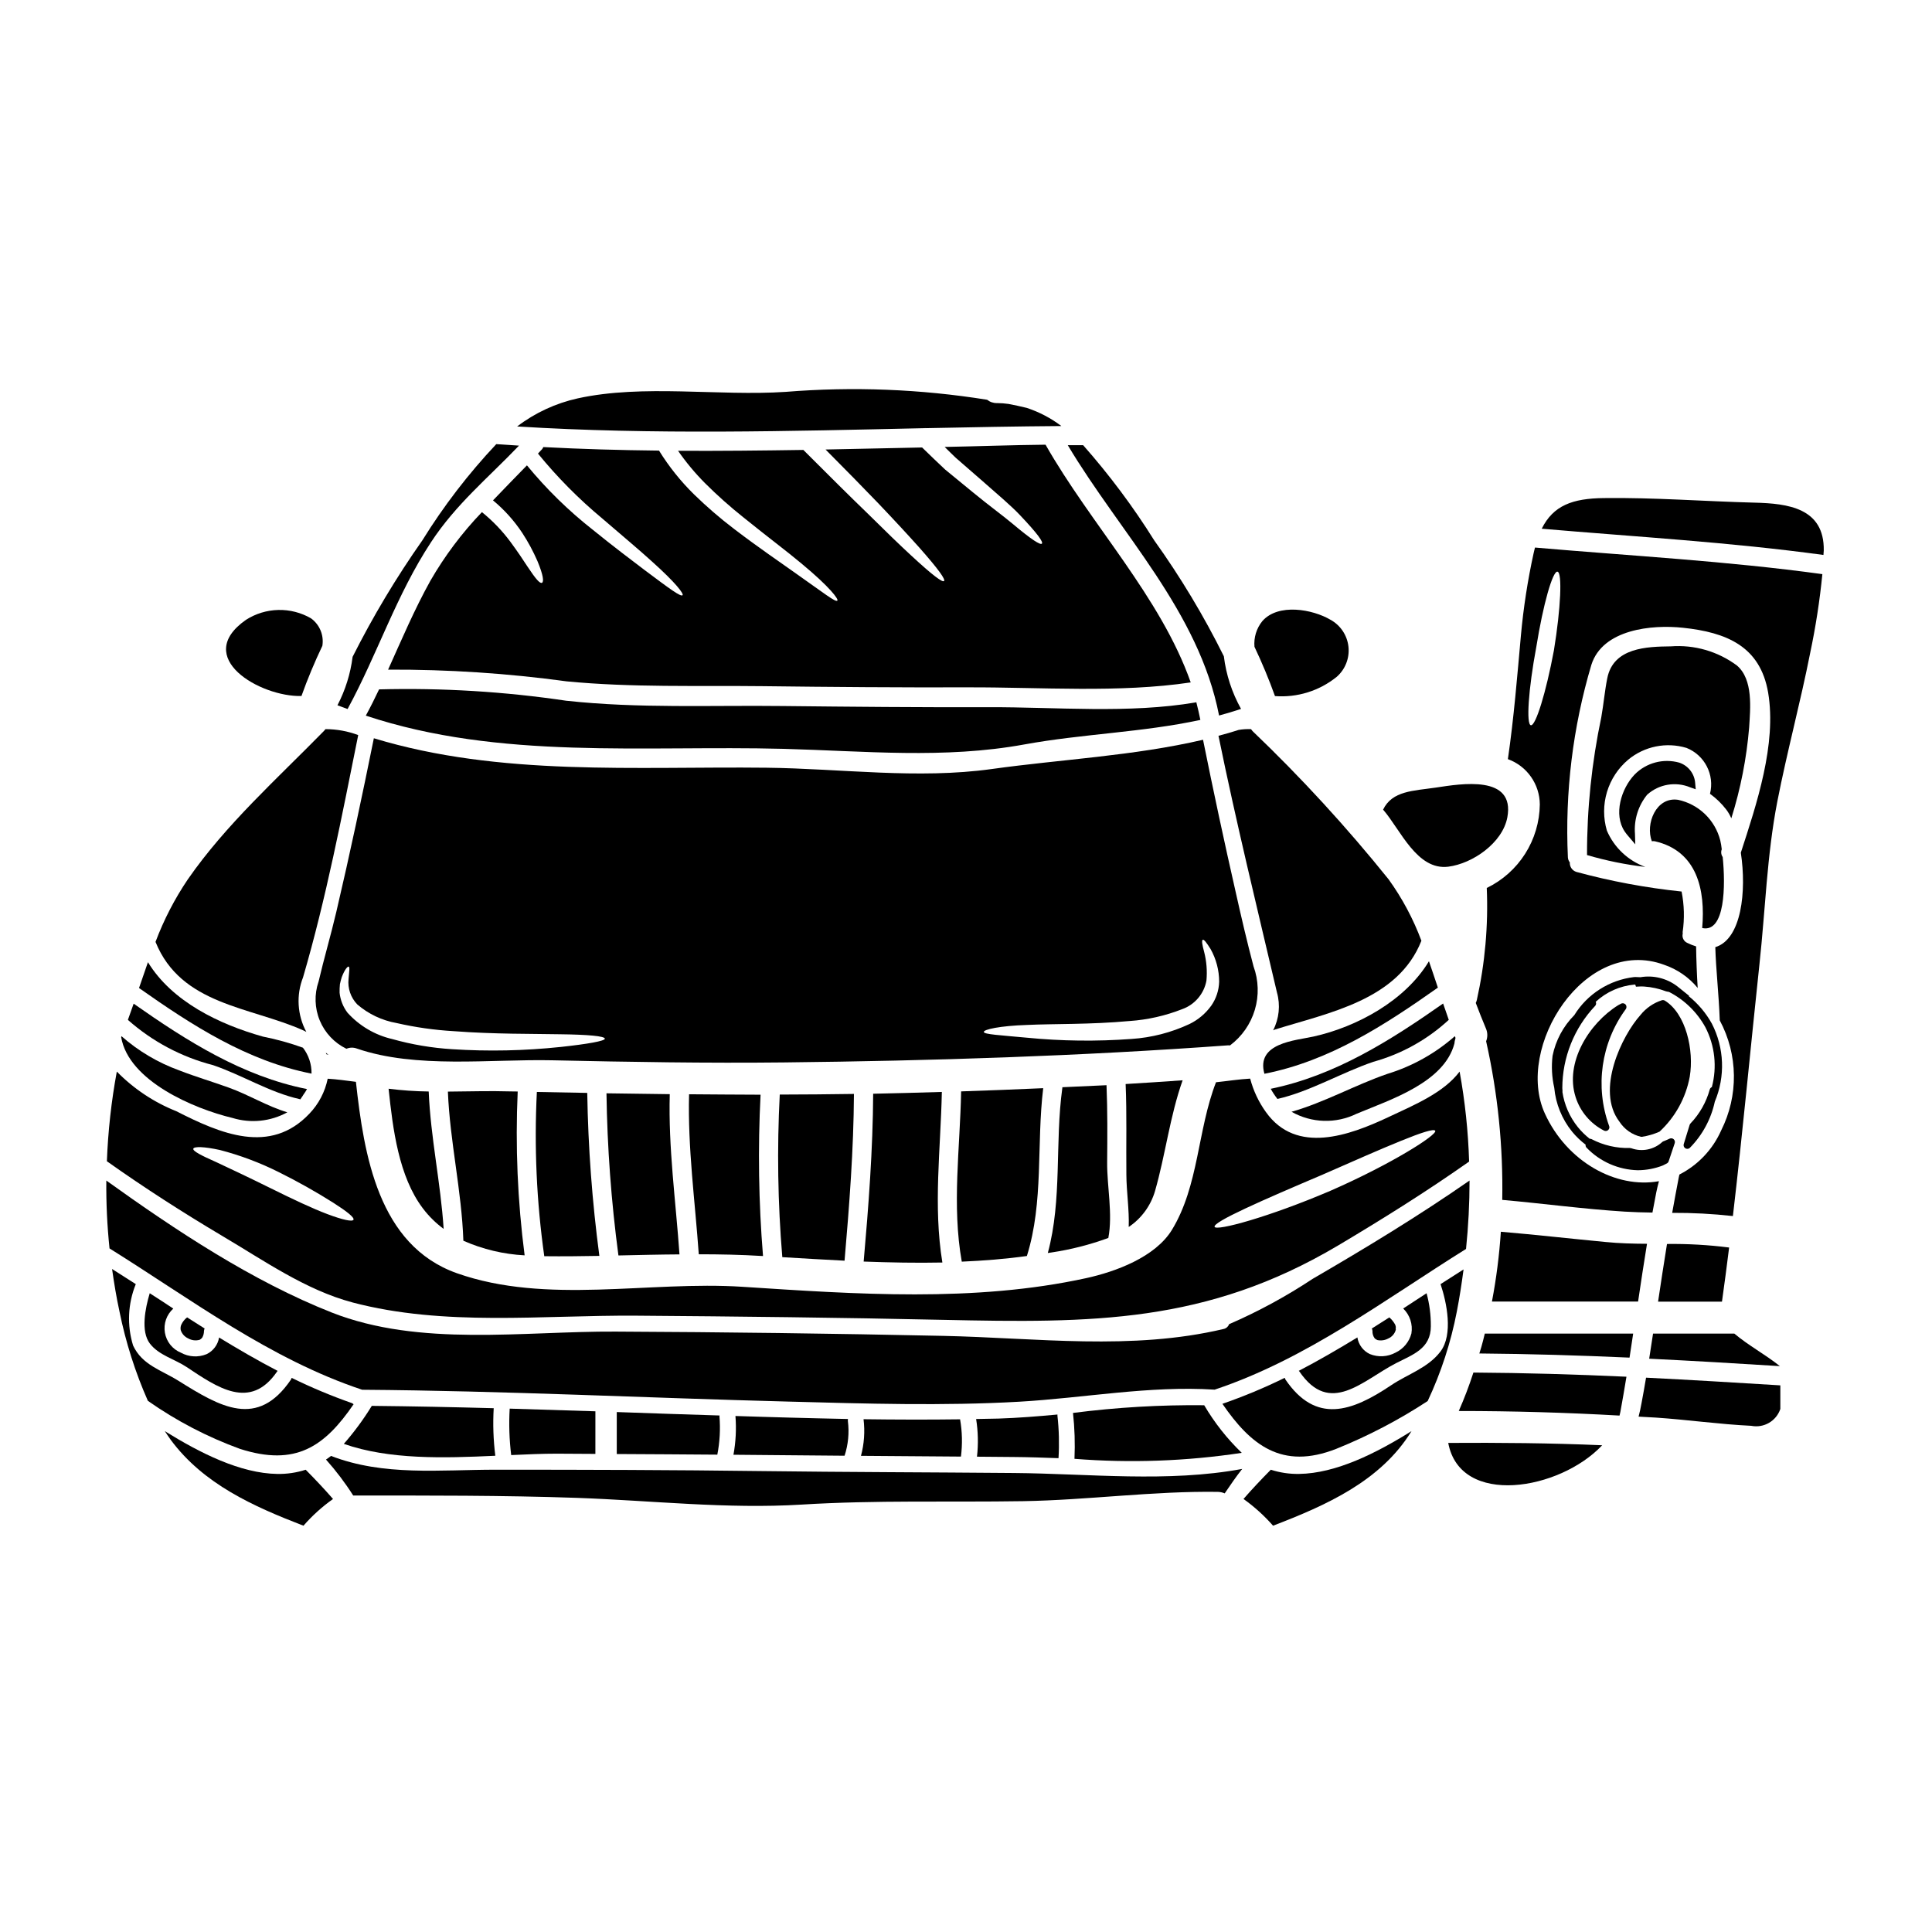 <?xml version="1.0" encoding="UTF-8"?>
<!-- Uploaded to: ICON Repo, www.iconrepo.com, Generator: ICON Repo Mixer Tools -->
<svg fill="#000000" width="800px" height="800px" version="1.1" viewBox="144 144 512 512" xmlns="http://www.w3.org/2000/svg">
 <g>
  <path d="m472.89 331.87c-2.406-4.312-3.953-9.051-4.555-13.949-5.312-10.715-11.48-20.98-18.445-30.703-5.574-8.914-11.879-17.352-18.84-25.234h-4.074c13.918 23.34 34.738 44.047 40.09 71.637 1.945-0.535 3.898-1.102 5.824-1.75z"/>
  <path d="m258.23 287.68c6.621-10.102 15.219-17.113 23.309-25.586-2.008-0.113-4.016-0.254-6.027-0.395l0.004 0.004c-7.371 7.828-13.938 16.375-19.602 25.516-6.902 9.816-13.074 20.125-18.469 30.844-0.566 4.484-1.926 8.832-4.016 12.844 0.879 0.344 1.777 0.652 2.684 0.992 7.891-14.512 12.922-30.242 22.117-44.219z"/>
  <path d="m389.09 257.47 0.086-0.055 0.055 0.055c12.168-0.254 24.188-0.48 36.043-0.566-2.773-2.098-5.871-3.719-9.168-4.809-1.609-0.395-3.223-0.734-4.836-1.047h-0.004c-1.008-0.148-2.031-0.223-3.051-0.227-0.945 0.023-1.867-0.289-2.606-0.879-17.645-2.832-35.566-3.535-53.383-2.094-17.762 1.18-37.738-2.09-55.137 1.727-5.82 1.289-11.293 3.824-16.039 7.441 35.789 2.234 72.395 1.242 108.04 0.453z"/>
  <path d="m240.94 333.65c35.562 11.809 73.668 7.836 110.7 8.801 21.387 0.566 42.574 2.715 63.793-1.16 15.5-2.828 31.371-3.195 46.676-6.508-0.312-1.574-0.68-3.148-1.074-4.695-0.059 0-0.086 0.027-0.141 0.055-17.766 3.027-36.859 1.215-54.883 1.273-18.188 0.055-36.348-0.113-54.543-0.312-19.066-0.227-38.301 0.676-57.285-1.391l0.004 0.008c-16.461-2.449-33.098-3.461-49.73-3.027-1.109 2.348-2.266 4.668-3.512 6.957z"/>
  <path d="m256.11 464.29c1.551 2.047 3.391 3.856 5.461 5.375-0.789-12.203-3.453-24.188-3.961-36.406-3.555-0.047-7.102-0.293-10.629-0.734 1.125 10.664 2.668 23.281 9.129 31.766z"/>
  <path d="m230.75 423.44c0.113 0.055 0.223 0.086 0.34 0.141-0.254-0.195-0.48-0.395-0.734-0.594 0.059 0.141 0.086 0.285 0.141 0.395 0.066 0.031 0.148 0.031 0.254 0.059z"/>
  <path d="m283.77 294.12c-1.102-1.699-2.547-3.879-4.527-6.566-2.172-2.918-4.699-5.551-7.527-7.836-5.273 5.488-9.859 11.598-13.66 18.191-4.242 7.625-7.629 15.625-11.203 23.551 15.828-0.07 31.645 0.969 47.328 3.109 17.281 1.668 34.598 1.074 51.91 1.273 18.16 0.223 36.293 0.367 54.453 0.312 19.18-0.059 40.059 1.527 58.984-1.305h0.027c-7.977-22.633-26.422-41.812-38.473-63-8.824 0.086-17.762 0.426-26.734 0.594 0.992 0.961 1.969 1.969 2.887 2.828l7.086 6.168c4.273 3.762 7.668 6.617 10.016 9.109 4.723 4.981 6.195 7.129 5.769 7.527s-2.66-0.992-7.781-5.289c-2.547-2.152-6.137-4.723-10.492-8.316-2.211-1.812-4.672-3.828-7.383-6.055-1.898-1.754-3.938-3.762-6.082-5.828-8.488 0.168-17.004 0.367-25.586 0.539 5.465 5.488 10.102 10.234 13.977 14.258 4.609 4.836 8.148 8.688 10.805 11.656 5.289 5.973 7.019 8.516 6.621 8.938s-2.914-1.387-8.77-6.816c-2.941-2.715-6.691-6.336-11.457-11.059-4.695-4.527-10.324-10.129-17.059-16.863-11.059 0.168-22.148 0.285-33.207 0.227v-0.004c2.133 3.082 4.535 5.961 7.18 8.613 3.203 3.195 6.586 6.207 10.125 9.02 6.363 5.152 11.57 9.023 15.352 12.203 7.664 6.336 9.926 9.531 9.562 9.875-0.48 0.48-3.367-1.844-11.371-7.477-4.019-2.859-9.336-6.449-15.984-11.512v-0.004c-3.731-2.832-7.277-5.894-10.629-9.164-3.547-3.481-6.66-7.375-9.277-11.602-10.234-0.109-20.469-0.395-30.664-0.934-0.082 0.191-0.188 0.375-0.312 0.539-0.371 0.395-0.734 0.762-1.102 1.18v0.004c5.098 6.254 10.789 12.004 16.992 17.164 5.512 4.754 9.902 8.402 13.152 11.375 6.539 5.852 8.516 8.629 8.176 8.992-0.453 0.48-3.148-1.473-10.098-6.691-3.453-2.629-8.039-6.055-13.754-10.695l0.004 0.004c-6.398-5.027-12.23-10.738-17.398-17.027-3.055 3.148-6.055 6.191-8.992 9.277 3.004 2.484 5.625 5.402 7.777 8.66 1.535 2.356 2.867 4.832 3.992 7.41 1.609 3.848 1.723 5.512 1.215 5.773-0.559 0.266-1.633-0.953-3.867-4.328z"/>
  <path d="m223.38 435.27c0.086 0 0.113 0.059 0.199 0.086 0.25-0.426 0.562-0.762 0.82-1.242 0.352-0.477 0.676-0.98 0.961-1.5-17.113-3.398-31.824-12.734-45.941-22.633-0.508 1.441-1.02 2.887-1.527 4.297 6.469 5.731 14.207 9.844 22.574 11.996 7.723 2.633 15.02 7.242 22.914 8.996z"/>
  <path d="m353.16 515.44c20.281 0.539 40.68 1.18 60.961 0.027 17.227-0.988 34.484-4.297 51.77-3.195 24.355-8.121 45.035-23.82 66.621-37.285 0.621-6.023 0.934-12.078 0.934-18.133-13.438 9.336-27.41 17.82-41.582 26.055h-0.004c-7.016 4.648-14.43 8.672-22.148 12.02-0.211 0.633-0.738 1.105-1.387 1.25-24.402 5.797-49.648 2.363-74.391 1.84-28.938-0.621-57.867-1-86.789-1.133-24.402-0.141-51.91 4.133-75.25-5.062-20.992-8.289-41.191-21.672-59.723-34.969h0.004c-0.059 6.008 0.227 12.016 0.848 17.988 21.695 13.523 42.461 29.309 66.961 37.457 37.707 0.273 75.5 2.18 113.18 3.141z"/>
  <path d="m237.41 489.16c24.402 6.422 50.215 3.336 75.18 3.508 27.098 0.199 54.23 0.512 81.355 1.105 39.359 0.848 69.734 1.016 104.62-19.68 11.852-7.043 23.512-14.344 34.766-22.262-0.242-8-1.086-15.973-2.519-23.848-4.211 5.574-11.711 8.715-18.953 12.105-10.234 4.809-24.301 9.957-32.363-1.359v0.004c-1.93-2.68-3.352-5.691-4.188-8.887-3.027 0.168-6.027 0.652-9.055 0.965-4.926 12.676-4.527 27.383-11.684 39.125-4.445 7.242-14.957 11.086-22.719 12.785-29.672 6.481-61.074 4.242-91.117 2.293-24.727-1.613-51.852 4.805-75.645-3.594-20.859-7.383-24.641-31.43-26.766-50.723-2.488-0.312-4.981-0.68-7.477-0.824-0.711 3.492-2.398 6.711-4.867 9.281-10.379 10.945-23.508 5.316-35.273-0.68h-0.004c-5.922-2.363-11.281-5.938-15.742-10.492-1.453 7.844-2.332 15.785-2.633 23.762 9.902 7.019 20.074 13.551 30.496 19.746 10.969 6.469 22.172 14.387 34.59 17.668zm257.21-33.922c16.039-7.043 29.051-12.812 29.734-11.566 0.566 1.074-11.598 8.824-27.84 15.926-16.379 6.992-30.18 10.695-30.633 9.531-0.516-1.297 12.672-7.066 28.738-13.887zm-299.39-6.824c0.195-0.621 2.859-0.566 7.016 0.34 5.426 1.41 10.688 3.387 15.699 5.902 4.93 2.449 9.73 5.144 14.383 8.082 3.543 2.262 5.633 3.906 5.348 4.5s-2.887 0.027-6.875-1.473c-3.992-1.5-9.25-3.988-14.957-6.816-5.707-2.828-10.863-5.262-14.562-6.988-3.844-1.695-6.25-2.914-6.051-3.547z"/>
  <path d="m513.93 495.8c-0.035-0.238-0.094-0.477-0.168-0.707-0.395-0.75-0.93-1.418-1.574-1.969-1.527 0.992-3.082 1.969-4.637 2.945 0.102 0.199 0.16 0.422 0.168 0.648-0.035 0.703 0.172 1.402 0.594 1.969 0.215 0.191 0.465 0.344 0.734 0.453 0.973 0.199 1.984 0.051 2.856-0.426 1.004-0.43 1.75-1.305 2.012-2.363-0.043-0.012-0.043-0.773 0.016-0.551z"/>
  <path d="m224.28 421.65c-3.457-1.246-7-2.227-10.605-2.941-11.57-3.254-24.074-9.254-30.469-19.719-0.789 2.262-1.574 4.555-2.363 6.844 14.059 9.902 28.625 19.32 45.711 22.688h0.004c0.043-2.484-0.762-4.906-2.277-6.871z"/>
  <path d="m223.89 328.45c1.617-4.523 3.469-8.961 5.539-13.297 0.457-2.809-0.715-5.633-3.023-7.297-2.629-1.516-5.625-2.281-8.656-2.211-3.035 0.07-5.988 0.973-8.547 2.606-14.34 10.016 3.793 20.484 14.688 20.199z"/>
  <path d="m205.61 440.27c4.852 1.484 10.094 0.941 14.539-1.496-5.461-1.641-10.129-4.613-15.586-6.566-4.301-1.555-8.742-2.859-13.016-4.527-5.641-2.035-10.852-5.113-15.352-9.078l-0.086 0.254c1.973 11.598 19.215 18.953 29.5 21.414z"/>
  <path d="m279.13 433.23c-5.398-0.168-10.918 0.027-16.434 0.055 0.535 13.27 3.648 26.254 4.102 39.523 5.129 2.266 10.633 3.578 16.234 3.871-1.871-14.395-2.488-28.922-1.836-43.422-0.68-0.027-1.387-0.027-2.066-0.027z"/>
  <path d="m507.94 425.39c7.457-2.059 14.316-5.871 20-11.121-0.512-1.441-1.02-2.887-1.5-4.328-14.031 9.84-28.688 19.121-45.688 22.602 0.52 0.941 1.117 1.84 1.781 2.688 8.602-1.949 16.945-6.957 25.406-9.84z"/>
  <path d="m503.55 439.14c9.195-3.816 23.172-8.316 25.883-18.586 0.027-0.441 0.113-0.879 0.258-1.301 0-0.082 0.027-0.141 0.027-0.223l-0.168-0.426h-0.004c-5.18 4.562-11.273 7.965-17.875 9.984-8.547 2.945-16.746 7.582-25.402 10.043 5.32 3.023 11.793 3.215 17.281 0.508z"/>
  <path d="m498.23 323.38c2.285-1.992 3.453-4.981 3.125-7.996s-2.106-5.684-4.766-7.141c-4.723-2.797-13.836-4.441-18.047 0.344-1.559 1.914-2.309 4.359-2.094 6.816 2.008 4.242 3.844 8.629 5.434 13.066h-0.004c5.898 0.449 11.746-1.371 16.352-5.09z"/>
  <path d="m503.72 498.43c-5.09 3.113-10.27 6.113-15.531 8.855 0.043 0.055 0.09 0.102 0.145 0.145 8.121 11.938 16.746 2.406 25.633-2.176 4.383-2.262 9.223-3.789 9.223-9.816l-0.004-0.004c0.023-2.941-0.355-5.875-1.129-8.715-2.066 1.359-4.133 2.688-6.195 4.047 1.77 1.715 2.582 4.191 2.176 6.621-0.582 2.223-2.113 4.074-4.188 5.062-2.102 1.141-4.598 1.285-6.816 0.395-1.77-0.828-3.012-2.484-3.312-4.414z"/>
  <path d="m466.91 338.99c4.664 22.828 10.184 45.375 15.5 68.035v-0.004c0.941 3.348 0.578 6.93-1.02 10.02 0.156-0.078 0.32-0.145 0.484-0.203 14.285-4.469 32.617-7.805 38.812-23.535v0.004c-2.156-5.785-5.078-11.258-8.688-16.27-11.152-13.871-23.199-26.996-36.066-39.293-0.141-0.164-0.273-0.332-0.395-0.512-1.098-0.047-2.199 0.02-3.285 0.203-1.746 0.57-3.523 1.082-5.344 1.555z"/>
  <path d="m527.82 373.68c6.449-0.824 14.371-6.297 15.641-13.07 2.094-11.344-12.203-8.91-18.953-7.891-5.938 0.879-11.57 0.82-13.977 5.856l0.059 0.055c4.559 5.262 8.914 16.094 17.23 15.051z"/>
  <path d="m288.24 476.91h0.141c4.836 0.055 9.645 0 14.453-0.086h0.004c-1.906-14.324-2.977-28.746-3.211-43.195l-13.352-0.25v-0.004c-0.734 14.543-0.074 29.121 1.965 43.535z"/>
  <path d="m469.95 421.06c3.156-2.359 5.469-5.672 6.594-9.445 1.125-3.777 1.004-7.812-0.344-11.516-1.723-6.508-3.254-13.094-4.723-19.66-3.055-13.438-5.941-26.902-8.66-40.395-18.242 4.269-37.734 5.203-55.953 7.75-19.719 2.754-39.945-0.113-59.719-0.34-34.738-0.395-70.586 2.363-104.07-7.809-3.113 15.391-6.367 30.754-9.957 46.051-1.445 6.168-3.254 12.277-4.695 18.445h-0.004c-1.152 3.356-1.039 7.016 0.32 10.293 1.359 3.281 3.871 5.945 7.062 7.5 0.883-0.375 1.875-0.395 2.773-0.055 15.699 5.398 35.391 2.754 51.824 3.109 20.469 0.453 40.934 0.789 61.402 0.566 39.359-0.426 78.391-1.668 117.63-4.527 0.176-0.016 0.352-0.004 0.523 0.031zm-177.4 0.395c-9.547 1.012-19.156 1.211-28.734 0.594-5.371-0.332-10.691-1.234-15.871-2.688-4.574-1.059-8.711-3.5-11.855-6.984-1.168-1.539-1.891-3.371-2.094-5.293-0.016-0.754 0.016-1.512 0.086-2.262 0.129-0.621 0.289-1.234 0.48-1.84 0.762-2.039 1.555-2.891 1.812-2.828 0.395 0.113 0.141 1.332 0 3.25-0.277 2.496 0.574 4.988 2.32 6.789 2.965 2.547 6.562 4.246 10.41 4.926 4.957 1.133 10 1.852 15.078 2.148 10.922 0.824 20.965 0.68 28.234 0.824 7.269 0.082 11.883 0.48 11.883 1.18-0.039 0.602-4.453 1.398-11.746 2.188zm172.43-10.918h-0.004c-1.484 2.059-3.457 3.723-5.742 4.836-4.84 2.266-10.059 3.609-15.391 3.961-9.25 0.684-18.547 0.57-27.777-0.34-7.019-0.652-11.262-0.879-11.344-1.5-0.113-0.68 4.328-1.641 11.414-1.871 7.086-0.34 16.805-0.082 27.246-1.047v0.004c4.773-0.332 9.465-1.395 13.918-3.148 3.332-1.191 5.781-4.07 6.418-7.555 0.238-2.57 0.027-5.168-0.621-7.668-0.508-1.84-0.676-2.973-0.367-3.148 0.312-0.176 1.016 0.734 2.094 2.461 1.477 2.637 2.258 5.606 2.262 8.629-0.059 2.289-0.793 4.512-2.109 6.391z"/>
  <path d="m492.12 418.69c-4.836 1.074-15.332 1.668-13.039 9.871 17.199-3.367 31.855-12.871 45.969-22.828-0.789-2.363-1.555-4.668-2.363-6.992-6.293 10.441-19.023 17.371-30.566 19.949z"/>
  <path d="m351.32 477.16c5.461 0.34 10.961 0.648 16.496 0.934 1.27-14.711 2.402-29.422 2.488-44.191-6.535 0.086-13.098 0.168-19.66 0.168v0.004c-0.75 14.359-0.523 28.754 0.676 43.086z"/>
  <path d="m443.12 469.16c3.356-2.246 5.816-5.602 6.961-9.477 2.801-9.762 3.938-19.828 7.328-29.395-5.039 0.344-10.07 0.707-15.105 0.992 0.34 8.004 0.109 16.012 0.195 24.008 0.027 4.594 0.789 9.289 0.621 13.871z"/>
  <path d="m307.89 476.71c5.402-0.113 10.777-0.254 16.18-0.285-0.992-14.168-2.973-28.262-2.574-42.461-5.574-0.059-11.164-0.137-16.773-0.227 0.207 14.375 1.266 28.723 3.168 42.973z"/>
  <path d="m326.61 433.99c-0.371 14.199 1.574 28.262 2.574 42.406 5.543 0 11.117 0.109 16.746 0.453h0.281-0.004c-1.16-14.215-1.379-28.496-0.648-42.742-6.309 0-12.613-0.09-18.949-0.117z"/>
  <path d="m375.4 433.85c-0.086 14.879-1.215 29.672-2.519 44.477 6.957 0.254 13.918 0.395 20.859 0.254-2.461-14.957-0.453-30.098-0.141-45.207-6.035 0.172-12.102 0.367-18.199 0.477z"/>
  <path d="m437.24 431.59c-3.906 0.195-7.809 0.367-11.711 0.535 0 0.086 0.027 0.141 0 0.199-2.012 14.594 0 29.477-3.848 43.734 0.34-0.055 0.648-0.082 0.961-0.141h-0.004c5.144-0.766 10.199-2.055 15.082-3.848 1.215-6.336-0.367-13.695-0.312-20.004 0.059-6.805 0.113-13.66-0.168-20.477z"/>
  <path d="m398.88 478.35c5.801-0.25 11.57-0.703 17.254-1.496 4.5-14.375 2.519-29.648 4.328-44.477-7.242 0.312-14.512 0.621-21.754 0.852-0.281 15.023-2.484 30.242 0.172 45.121z"/>
  <path d="m224.42 417.08c0.262 0.113 0.516 0.246 0.762 0.391-2.394-4.453-2.719-9.738-0.875-14.453 6.141-21.02 10.301-42.746 14.625-64.215-2.777-1.039-5.719-1.574-8.684-1.574-0.141 0.168-0.254 0.344-0.426 0.512-12.336 12.594-25.941 24.723-36.043 39.293-3.496 5.172-6.371 10.734-8.566 16.578 6.785 16.762 25.031 17.129 39.207 23.469z"/>
  <path d="m578.88 445.26c0.051 0.004 0.102 0.004 0.152 0 0.051 0.004 0.102 0.004 0.148 0 1.594-0.25 3.144-0.707 4.613-1.359 4.172-3.867 6.977-8.973 8.008-14.566 1.18-7.008-1.004-16.703-6.594-20.156-0.23-0.133-0.504-0.176-0.762-0.113-2.254 0.719-4.246 2.09-5.723 3.938-4.941 5.512-11.887 19.949-5.566 28.238v-0.004c1.312 2.035 3.363 3.477 5.723 4.023z"/>
  <path d="m564.45 448.14c3.562 3.711 8.449 5.863 13.59 5.984 2.277-0.012 4.535-0.441 6.656-1.273l0.047-0.023c0.168-0.074 0.332-0.164 0.492-0.254 0.16-0.09 0.273-0.148 0.418-0.211v-0.004c0.266-0.109 0.469-0.328 0.559-0.602 0.508-1.551 1.043-3.148 1.605-4.793 0.129-0.371 0.023-0.781-0.266-1.047-0.285-0.262-0.703-0.332-1.059-0.176l-0.516 0.234v0.004c-0.301 0.145-0.609 0.277-0.922 0.391l-0.262 0.094v0.004c-0.082 0.031-0.156 0.074-0.227 0.129-2.207 2.062-5.383 2.723-8.227 1.707-0.129-0.035-0.262-0.059-0.395-0.074-3.527 0.098-7.019-0.707-10.148-2.34-0.156-0.078-0.332-0.117-0.508-0.105-1.164-0.914-2.219-1.953-3.152-3.106-2.168-2.695-3.578-5.922-4.086-9.344 0-0.039 0.039-0.062 0.039-0.102-0.004-0.176-0.016-0.348-0.035-0.52-0.016-0.117-0.023-0.238-0.023-0.359 0.016-8.105 3.133-15.902 8.703-21.789 0.273-0.293 0.332-0.723 0.148-1.074 2.828-2.629 6.457-4.238 10.309-4.57 0.055-0.004 0.113-0.004 0.172 0l0.188 0.559 0.711-0.039h0.004c0.48-0.039 0.969-0.039 1.453 0 1.984 0.133 3.941 0.562 5.805 1.27l0.23 0.055c0.195 0.023 0.395 0.074 0.566 0.105 4.059 2.09 7.406 5.34 9.613 9.336 2.535 4.891 3.152 10.555 1.727 15.879-0.254 0.105-0.453 0.316-0.539 0.582-0.926 3.394-2.684 6.508-5.117 9.051-0.109 0.109-0.191 0.246-0.234 0.395l-1.555 5.062c-0.137 0.43 0.039 0.898 0.426 1.133 0.152 0.094 0.332 0.141 0.512 0.141 0.258 0.004 0.504-0.098 0.688-0.277 3.32-3.367 5.609-7.609 6.606-12.23 2.809-6.672 2.519-14.246-0.789-20.684-1.57-2.828-3.68-5.32-6.211-7.34l0.289 0.059-3.242-2.606h-0.004c-2.781-2.121-6.32-2.992-9.766-2.402-0.559 0-1.109-0.078-1.68-0.039h-0.004c-6.539 0.77-12.371 4.484-15.832 10.09-2.934 2.953-4.938 6.699-5.762 10.777-0.336 2.82-0.184 5.68 0.445 8.449 0.391 4.262 2.035 8.312 4.727 11.645 1.055 1.285 2.262 2.445 3.586 3.449-0.047 0.289 0.043 0.586 0.246 0.801z"/>
  <path d="m574.81 410.23c-0.301-0.367-0.82-0.465-1.234-0.234l-0.75 0.395c-7.82 4.871-14.168 15.297-11.281 24.309h-0.004c1.215 3.859 3.93 7.07 7.531 8.914 0.141 0.074 0.293 0.109 0.453 0.109 0.254 0 0.5-0.102 0.684-0.277 0.305-0.297 0.387-0.754 0.199-1.133-3.754-10.367-2.106-21.918 4.394-30.82 0.305-0.363 0.309-0.895 0.008-1.262z"/>
  <path d="m473.08 529.02c-3.879-3.731-7.227-7.977-9.953-12.617-11.625-0.125-23.242 0.559-34.77 2.039 0.441 4.039 0.57 8.105 0.391 12.16 14.789 1.168 29.664 0.637 44.332-1.582z"/>
  <path d="m569.47 473.14c-9.227-0.879-18.477-1.926-27.727-2.715-0.414 6.207-1.199 12.387-2.363 18.5h38.73c0.762-5.094 1.527-10.215 2.363-15.309-3.68-0.02-7.356-0.109-11.004-0.477z"/>
  <path d="m579.03 515.8c-0.227 1.246-0.48 2.465-0.789 3.621l4.555 0.254c8.43 0.566 16.891 1.781 25.316 2.18v0.004c3.324 0.652 6.617-1.262 7.695-4.473v-6.25c-11.852-0.734-23.734-1.445-35.586-2.039-0.371 2.234-0.77 4.469-1.191 6.703z"/>
  <path d="m582.54 366.94c11.262 2.574 13.438 12.93 12.559 23 6.113 1.332 6.195-11.344 5.434-18.809v-0.004c-0.418-0.598-0.512-1.359-0.254-2.039v-0.055c-0.082-0.781-0.211-1.559-0.391-2.324-0.676-2.656-2.082-5.07-4.055-6.969-1.977-1.898-4.441-3.207-7.121-3.781-5.856-0.879-8.715 6.422-6.957 10.977l-0.004 0.004c0.262-0.043 0.527-0.043 0.789 0z"/>
  <path d="m591.94 352.66 1.441 0.508-0.133-1.523c-0.137-2.547-1.82-4.746-4.242-5.543-4.215-1.172-8.734 0.031-11.805 3.148-3.602 3.766-5.644 10.629-2.652 15.09v0.004c0.305 0.445 0.641 0.871 0.996 1.277l1.82 2.137-0.082-2.801c-0.293-3.738 0.867-7.449 3.234-10.355 3.113-2.801 7.559-3.555 11.422-1.941z"/>
  <path d="m609.04 277.21c-13.297-0.34-26.652-1.387-39.973-1.215-8.344 0.082-13.438 1.969-16.492 8.121 24.922 2.148 49.875 3.562 74.656 6.957l0.086-1.18c0.18-11.297-9.566-12.461-18.277-12.684z"/>
  <path d="m601.52 358.6c0.52 0.703 0.953 1.461 1.297 2.266 2.457-7.816 4.043-15.883 4.723-24.051 0.312-5.035 1.129-12.758-3.254-16.461-5.039-3.738-11.254-5.535-17.512-5.062-6.297 0.082-15.219 0.285-16.832 8.457-0.68 3.394-0.965 6.844-1.574 10.27h0.004c-2.543 12.023-3.816 24.285-3.793 36.578 5.051 1.488 10.219 2.539 15.449 3.148-4.578-1.66-8.266-5.144-10.188-9.621-0.984-3.344-0.977-6.906 0.027-10.246 1.008-3.344 2.965-6.316 5.633-8.562 4.305-3.555 10.102-4.723 15.445-3.113 4.828 1.926 7.484 7.125 6.223 12.164 1.652 1.191 3.117 2.617 4.352 4.234z"/>
  <path d="m581.05 504.07c11.57 0.562 23.113 1.242 34.637 1.969-3.848-3.086-8.289-5.434-12.078-8.629h-21.531c-0.34 2.215-0.676 4.453-1.027 6.66z"/>
  <path d="m530.59 517.93c14.199 0 28.402 0.406 42.602 1.215 0.086-0.344 0.168-0.652 0.227-0.992 0.566-3.113 1.102-6.195 1.609-9.309-13.52-0.621-27.012-1.016-40.566-1.102h0.008c-1.121 3.461-2.414 6.859-3.879 10.188z"/>
  <path d="m600.34 488.95c0.676-4.781 1.301-9.566 1.895-14.344-5.461-0.695-10.961-1.008-16.465-0.938-0.82 5.094-1.605 10.188-2.363 15.281z"/>
  <path d="m550.43 290.58c-1.578 7.191-2.703 14.477-3.371 21.812-0.988 10.945-1.867 21.895-3.453 32.785l0.004 0.004c5.059 1.836 8.434 6.637 8.457 12.02-0.059 4.629-1.402 9.152-3.887 13.059-2.484 3.91-6.004 7.047-10.172 9.066 0.422 9.961-0.461 19.938-2.629 29.672-0.066 0.273-0.16 0.535-0.285 0.789 0.852 2.234 1.723 4.5 2.688 6.762 0.473 1.078 0.492 2.301 0.055 3.394 3.098 13.793 4.531 27.906 4.273 42.039 10.809 0.961 21.613 2.434 32.449 3.113 2.465 0.141 4.894 0.223 7.356 0.25 0.34-1.777 0.676-3.59 1.02-5.371 0.195-0.934 0.422-1.926 0.703-2.945-11.414 2.066-24.402-5.203-30.211-17.879-8.09-17.566 10.578-47.23 31.602-39.461 3.473 1.18 6.547 3.305 8.879 6.137-0.227-3.672-0.367-7.348-0.422-11.02-0.789-0.238-1.555-0.539-2.293-0.906-0.977-0.406-1.508-1.465-1.246-2.488-0.02-0.129-0.031-0.262-0.027-0.395 0.52-3.57 0.426-7.207-0.281-10.75-9.426-0.98-18.754-2.719-27.895-5.203-1.086-0.344-1.797-1.383-1.727-2.519-0.305-0.379-0.48-0.844-0.508-1.328-0.801-17.242 1.305-34.492 6.223-51.035 3-9.445 16.066-10.695 24.27-9.816 11.488 1.215 20.469 4.863 22.578 17.199 2.289 13.633-3.082 29.617-7.242 42.406 1.555 10.211 0.195 22.941-6.762 25.035 0.141 5.656 0.934 12.5 1.18 19.406v0.004c4.863 9.082 5.004 19.961 0.371 29.164-2.238 5.051-6.144 9.176-11.062 11.684-0.055 0.254-0.109 0.512-0.168 0.734-0.621 3.148-1.18 6.297-1.75 9.422h-0.004c5.375-0.027 10.75 0.254 16.094 0.848 2.602-22.234 4.668-44.555 7.047-66.844 1.555-14.344 1.969-28.828 4.723-43 2.574-13.211 6.113-26.195 8.715-39.406v-0.004c1.457-6.891 2.531-13.852 3.223-20.859-25.262-3.481-50.75-4.836-76.152-7.047-0.109 0.445-0.25 0.926-0.359 1.473zm6.332 4.926c1.273 0.254 0.879 9.59-0.961 20.859-2.094 11.203-4.836 20.074-6.109 19.828-1.27-0.242-0.652-9.531 1.441-20.734 1.812-11.285 4.34-20.195 5.629-19.969z"/>
  <path d="m536.58 500.93c-0.168 0.566-0.371 1.18-0.539 1.754 13.27 0.109 26.535 0.508 39.805 1.102 0.312-2.121 0.648-4.242 0.961-6.363h-39.32c-0.27 1.156-0.578 2.348-0.906 3.508z"/>
  <path d="m568.59 527.01c-13.605-0.594-27.273-0.707-40.793-0.621 3.168 17.027 29.559 12.59 40.793 0.621z"/>
  <path d="m279.47 529.61c4.184-0.195 8.23-0.371 12.078-0.371 3.422 0 6.816 0.059 10.234 0.059l0.004-11.289c-7.582-0.254-15.133-0.48-22.715-0.707-0.234 4.106-0.102 8.223 0.398 12.309z"/>
  <path d="m242.53 516.57c-2.184 3.559-4.664 6.93-7.414 10.07 12.051 4.215 26.477 3.789 40.148 3.148-0.523-4.176-0.668-8.395-0.426-12.598-10.785-0.293-21.531-0.512-32.309-0.621z"/>
  <path d="m412.66 530.12c3.906 0.027 7.871 0.168 11.855 0.312 0.23-3.742 0.137-7.5-0.281-11.23-0.016-0.109-0.016-0.227 0-0.336-5.207 0.48-10.438 0.906-15.645 1.074-1.969 0.055-3.938 0.082-5.902 0.113h-0.004c0.527 3.305 0.605 6.664 0.227 9.984z"/>
  <path d="m398.66 530.01c0.418-3.285 0.344-6.613-0.227-9.875-8.512 0.113-17.059 0.086-25.586-0.027 0.398 3.25 0.168 6.543-0.68 9.703 8.848 0.051 17.68 0.117 26.492 0.199z"/>
  <path d="m307.45 518.21v11.121c8.883 0.055 17.762 0.086 26.648 0.168 0.656-3.34 0.844-6.758 0.566-10.152 0-0.086 0.027-0.141 0.027-0.227-9.078-0.281-18.16-0.582-27.242-0.91z"/>
  <path d="m183.68 486.72c-1.18 3.938-2.434 10.102 0.031 13.324 2.363 3.113 6.59 4.133 9.73 6.223 8.062 5.348 16.863 11.66 24.008 1.18 0.027-0.055 0.086-0.086 0.141-0.141-5.289-2.754-10.438-5.742-15.531-8.855-0.316 1.926-1.551 3.574-3.309 4.418-2.215 0.906-4.723 0.762-6.816-0.395-2.227-0.918-3.824-2.914-4.231-5.285-0.406-2.375 0.434-4.789 2.223-6.398-2.082-1.379-4.152-2.738-6.246-4.07z"/>
  <path d="m480.78 533.49c-2.488 2.516-4.922 5.09-7.242 7.75 2.875 2.055 5.504 4.434 7.836 7.086 14.004-5.375 28.57-11.809 36.691-25.066-9.305 5.824-19.973 11.203-29.789 11.344-2.543 0.047-5.074-0.332-7.496-1.113z"/>
  <path d="m351.53 529.64c5.434 0.055 10.863 0.086 16.297 0.141h-0.004c0.965-2.953 1.266-6.086 0.875-9.168-0.02-0.188-0.008-0.379 0.031-0.562-5.18-0.113-10.383-0.227-15.559-0.371-4.754-0.113-9.504-0.285-14.262-0.426v0.09c0.262 3.402 0.082 6.824-0.535 10.18 4.387 0.059 8.77 0.09 13.156 0.117z"/>
  <path d="m193.87 498.69c0.926 0.531 2.027 0.664 3.055 0.367 0.266-0.145 0.496-0.348 0.68-0.594 0.301-0.535 0.457-1.141 0.453-1.754 0.02-0.227 0.078-0.445 0.168-0.648-1.574-0.992-3.113-1.969-4.641-2.945-0.672 0.52-1.203 1.195-1.555 1.969-0.18 0.438-0.227 0.922-0.141 1.387 0.312 0.988 1.035 1.793 1.98 2.219z"/>
  <path d="m531.86 480.41-6.113 3.906 0.027 0.027c1.613 4.809 3.398 13.324-0.055 17.852-3.309 4.328-8.547 5.902-13.012 8.883-10.523 7.086-20.004 10.355-28.062-1.5-0.055-0.141-0.086-0.25-0.141-0.367l-0.055-0.059h-0.004c-5.352 2.629-10.859 4.922-16.492 6.875 7.477 10.891 15.742 17.598 30.152 11.938h0.004c8.477-3.418 16.598-7.664 24.242-12.672 3.547-7.555 6.141-15.516 7.723-23.707 0.723-3.703 1.289-7.438 1.785-11.176z"/>
  <path d="m412.66 534.36c-22.207-0.195-44.441-0.223-66.676-0.508-23.539-0.312-47.074-0.367-70.641-0.367-14.738 0-29.672 1.75-43.621-3.652-0.422 0.344-0.875 0.652-1.328 0.965 2.66 2.977 5.07 6.164 7.211 9.531 19.773 0 39.551-0.059 59.297 0.621 19.855 0.707 39.719 3 59.574 1.781 19.719-1.215 38.965-0.594 58.613-0.906 17.285-0.285 34.43-2.715 51.715-2.465l0.004 0.004c0.602 0.02 1.199 0.156 1.75 0.395 1.5-2.203 3-4.414 4.641-6.481-19.668 3.656-40.648 1.25-60.539 1.082z"/>
  <path d="m217.52 534.61c-9.84-0.141-20.508-5.547-29.844-11.344 0.508 0.762 1.02 1.555 1.574 2.316 8.715 11.742 21.84 17.598 35.164 22.746l0.004 0.004c2.32-2.664 4.953-5.043 7.836-7.086-2.316-2.66-4.75-5.234-7.242-7.75-2.418 0.781-4.949 1.156-7.492 1.113z"/>
  <path d="m237.71 516.14c-0.141-0.078-0.273-0.172-0.391-0.281-5.457-1.91-10.793-4.144-15.98-6.691-0.027 0.031-0.059 0.031-0.086 0.059-0.039 0.125-0.086 0.246-0.145 0.367-8.883 13.07-18.668 7.301-29.789 0.344-4.613-2.891-9.621-4.16-12.051-9.363v-0.004c-1.641-5.328-1.391-11.059 0.703-16.227 0.027 0 0.027 0 0.027-0.027-2.094-1.359-4.188-2.688-6.297-4.019 0.535 3.793 1.156 7.586 1.969 11.289h-0.004c1.652 8.133 4.172 16.062 7.523 23.652 7.539 5.297 15.746 9.574 24.402 12.727 14.816 4.754 22.453-0.648 30.117-11.824z"/>
 </g>
</svg>